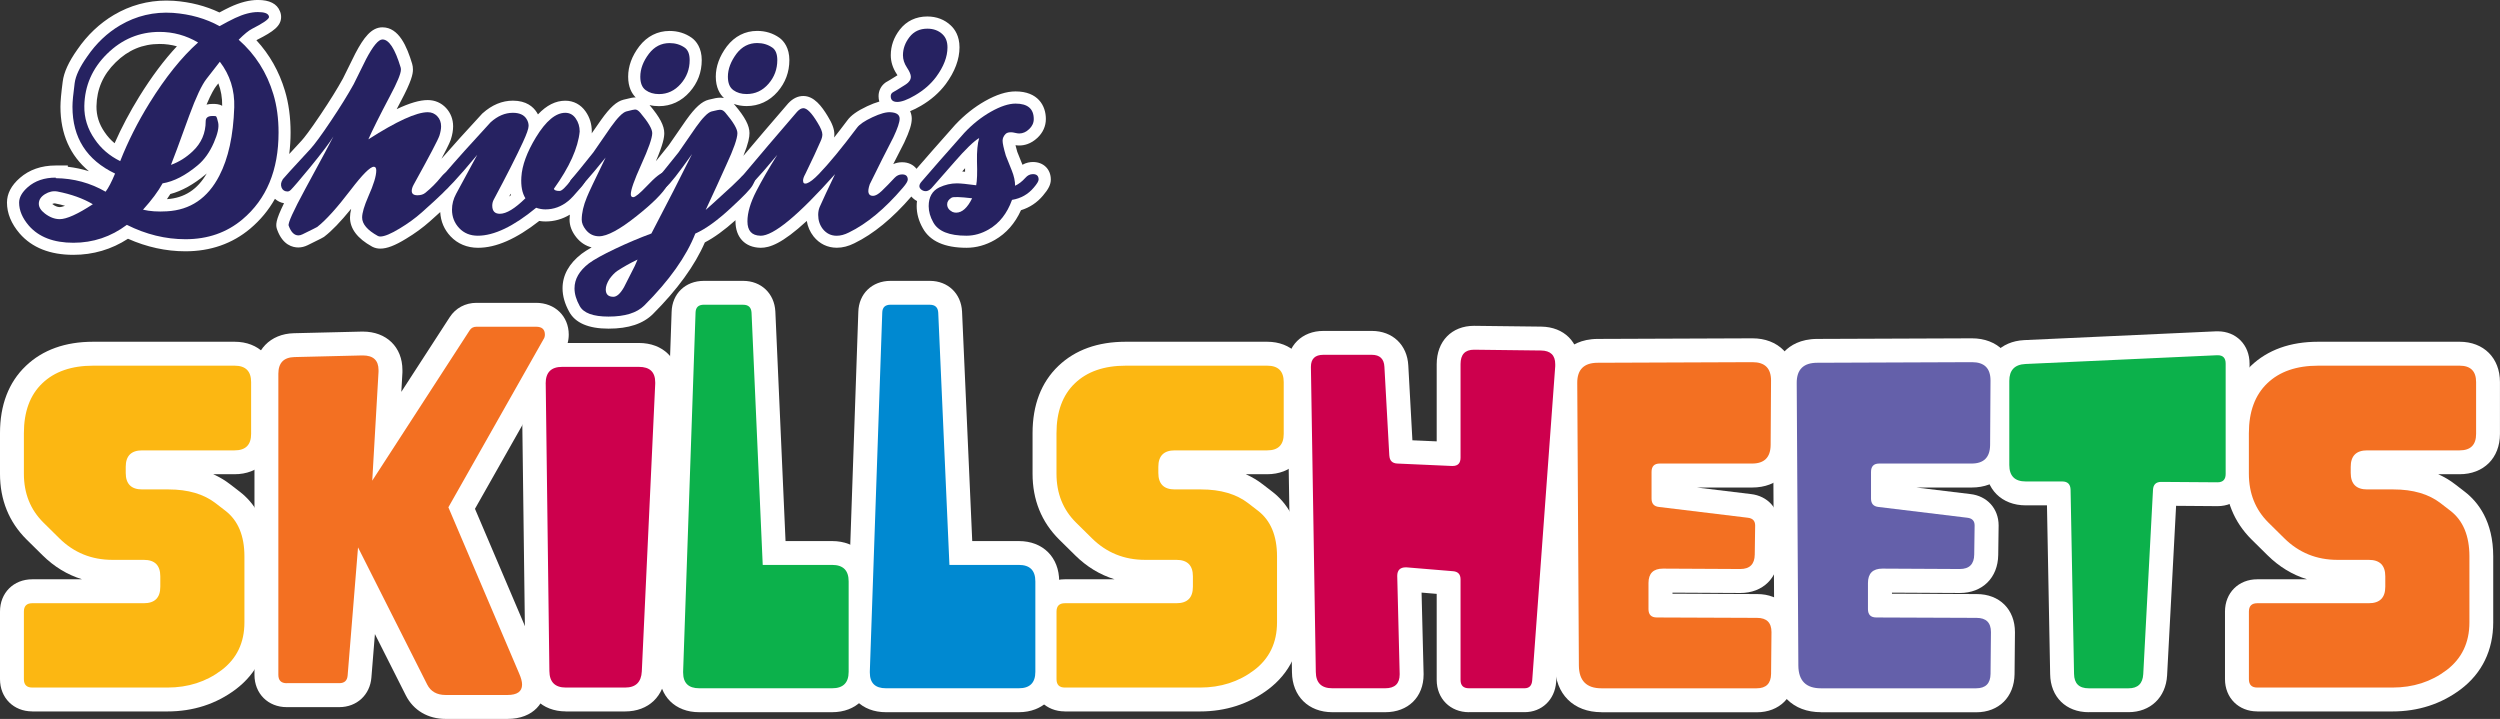 <?xml version="1.0" encoding="UTF-8"?><svg id="Layer_2" xmlns="http://www.w3.org/2000/svg" viewBox="0 0 627.88 180.56"><rect x="0" y="0" width="627.88" height="180.56" fill="#333333" stroke="none"/><defs><style>.cls-1{fill:#fcb712;}.cls-2{fill:#fff;}.cls-3{fill:#0089d1;}.cls-4{fill:#cd004d;}.cls-5{fill:#0cb14b;}.cls-6{fill:#f37022;}.cls-7{fill:#262261;}.cls-8{fill:#6460aa;}</style></defs><g id="Layer_1-2"><path class="cls-2" d="m8.1,178.67c-4.69,0-8.1-3.41-8.1-8.1v-16.98c0-4.69,3.4-8.1,8.1-8.1h12.51c-3.7-1.14-7.02-3.16-9.94-6.05l-3.98-3.93c-4.44-4.4-6.69-9.96-6.69-16.54v-10.17c0-7.1,2.18-12.78,6.48-16.89,4.23-4.04,9.91-6.08,16.9-6.08h35.54c6.07,0,10.14,4.08,10.14,10.14v12.99c0,6.07-4.08,10.14-10.14,10.14h-5.36c1.54.69,2.97,1.54,4.27,2.55l2.45,1.89c3.24,2.51,7.09,7.35,7.09,16.21v16.57c0,6.98-2.83,12.79-8.17,16.81-4.9,3.68-10.67,5.55-17.16,5.55H8.1Z"/><path class="cls-2" d="m111.94,180.56c-4.45,0-8.09-2.14-10-5.88l-7.78-15.43-.88,10.89c-.34,4.38-3.67,7.46-8.08,7.46h-13.19c-4.69,0-8.1-3.41-8.1-8.1v-75.62c0-5.94,3.97-10.04,9.89-10.19l17.13-.41h.2c5.94,0,9.94,3.89,9.94,9.68v.58l-.28,4.88,12.15-18.75c1.48-2.29,3.93-3.61,6.72-3.61h14.98c4.75,0,8.2,3.36,8.2,7.99,0,1.54-.42,3.02-1.23,4.3l-22.32,39.44,16.63,39.05c.8,1.83,1.2,3.52,1.2,5.11,0,4.28-2.99,8.61-9.68,8.61h-15.49Z"/><path class="cls-2" d="m142.11,178.67c-5.99,0-10.07-4.05-10.14-10.07l-.92-72.32c0-6.07,4.08-10.14,10.14-10.14h19.28c6.04,0,10.09,3.97,10.09,9.89v.5l-3.38,72.39c-.3,5.94-4.3,9.76-10.19,9.76h-14.88Z"/><path class="cls-2" d="m175.6,178.87c-6.01,0-10.04-3.99-10.04-9.94v-.51s3.12-90.09,3.12-90.09c.12-4.56,3.45-7.79,8.09-7.79h9.87c4.53,0,7.85,3.16,8.09,7.68l2.56,57.67h11.7c6.07,0,10.14,4.08,10.14,10.14v22.7c0,6.07-4.08,10.14-10.14,10.14h-33.39Z"/><path class="cls-2" d="m222.49,178.87c-6.01,0-10.04-3.99-10.04-9.94v-.51s3.12-90.09,3.12-90.09c.12-4.56,3.45-7.79,8.09-7.79h9.87c4.53,0,7.85,3.16,8.09,7.68l2.56,57.67h11.7c6.07,0,10.14,4.08,10.14,10.14v22.7c0,6.07-4.08,10.14-10.14,10.14h-33.39Z"/><path class="cls-2" d="m267.43,178.67c-4.69,0-8.1-3.41-8.1-8.1v-16.98c0-4.69,3.4-8.1,8.1-8.1h12.51c-3.7-1.14-7.02-3.16-9.94-6.05l-3.98-3.93c-4.44-4.4-6.69-9.96-6.69-16.54v-10.17c0-7.1,2.18-12.78,6.48-16.89,4.23-4.04,9.91-6.08,16.9-6.08h35.54c6.07,0,10.14,4.08,10.14,10.14v12.99c0,6.07-4.08,10.14-10.14,10.14h-5.36c1.54.69,2.97,1.54,4.27,2.55l2.45,1.89c3.24,2.51,7.09,7.35,7.09,16.21v16.57c0,6.98-2.83,12.79-8.17,16.81-4.9,3.68-10.67,5.55-17.16,5.55h-33.95Z"/><path class="cls-2" d="m368.93,178.87c-4.69,0-8.1-3.41-8.1-8.1v-21.62l-3.8-.32.51,20.41v.15c0,5.67-3.87,9.48-9.63,9.48h-13.29c-5.99,0-10.07-4.03-10.14-10.02l-1.23-76.72c0-5.31,3.75-9.02,9.12-9.02h12.17c5.21,0,8.9,3.5,9.16,8.71l1.03,18.76,6.1.27v-19.39c0-5.76,3.77-9.63,9.38-9.63l16.9.2c5.69.08,9.51,3.87,9.51,9.43v.73l-5.79,79.11c-.34,4.46-3.6,7.56-7.93,7.56h-13.96Z"/><path class="cls-2" d="m402.22,178.87c-7.03,0-11.61-4.56-11.68-11.62l-.41-70.99c-.04-4.13,1.6-6.67,2.98-8.06,1.39-1.41,3.94-3.08,8.19-3.08l38.84-.15c6.4,0,10.68,4.26,10.68,10.6l-.1,16.25c-.07,6.46-4.25,10.62-10.65,10.62h-13.91l13.56,1.64c4.23.47,7.12,3.65,7.12,7.9l-.1,7.4c-.08,5.71-3.95,9.55-9.63,9.55l-17.06-.09v.27l21.28.09c5.74,0,9.61,3.85,9.61,9.58l-.1,10.54c-.08,5.74-3.95,9.57-9.63,9.57h-38.96Z"/><path class="cls-2" d="m457.34,178.87c-7.03,0-11.61-4.56-11.68-11.62l-.41-70.99c-.04-4.13,1.6-6.67,2.98-8.06,1.39-1.41,3.94-3.08,8.19-3.08l38.84-.15c6.4,0,10.68,4.26,10.68,10.6l-.1,16.25c-.07,6.46-4.25,10.62-10.65,10.62h-13.91l13.56,1.64c4.23.47,7.12,3.65,7.12,7.9l-.1,7.4c-.08,5.71-3.95,9.55-9.63,9.55l-17.06-.09v.27l21.28.09c5.74,0,9.61,3.85,9.61,9.58l-.1,10.54c-.08,5.74-3.95,9.57-9.63,9.57h-38.96Z"/><path class="cls-2" d="m524.58,178.87c-5.71,0-9.6-3.84-9.68-9.55l-.8-42.4h-5.32c-6.07,0-10.14-4.08-10.14-10.14v-21.12c0-5.92,3.82-9.94,9.73-10.24l48.28-2.21h.34c4.63,0,7.99,3.41,7.99,8.1v27.71c0,4.69-3.38,8.1-8.04,8.1l-10.41-.08-2.26,42.61c-.32,5.52-4.21,9.21-9.67,9.21h-10.02Z"/><path class="cls-2" d="m566.91,178.67c-4.69,0-8.1-3.41-8.1-8.1v-16.98c0-4.69,3.4-8.1,8.1-8.1h12.51c-3.7-1.14-7.02-3.16-9.94-6.05l-3.98-3.93c-4.44-4.4-6.69-9.96-6.69-16.54v-10.17c0-7.1,2.18-12.78,6.48-16.89,4.23-4.04,9.91-6.08,16.9-6.08h35.54c6.07,0,10.14,4.08,10.14,10.14v12.99c0,6.07-4.08,10.14-10.14,10.14h-5.36c1.54.69,2.97,1.54,4.27,2.55l2.45,1.89c3.24,2.51,7.09,7.35,7.09,16.21v16.57c0,6.98-2.83,12.79-8.17,16.81-4.9,3.68-10.67,5.55-17.16,5.55h-33.95Z"/><path class="cls-1" d="m36.12,151.5c2.76,0,4.14-1.38,4.14-4.14v-2.61c0-2.76-1.38-4.14-4.14-4.14h-7.87c-5.25,0-9.7-1.81-13.35-5.42l-3.99-3.94c-3.27-3.24-4.91-7.33-4.91-12.27v-10.17c0-5.42,1.54-9.6,4.63-12.55,3.08-2.95,7.34-4.42,12.76-4.42h35.54c2.76,0,4.14,1.38,4.14,4.14v12.99c0,2.76-1.38,4.14-4.14,4.14h-23.21c-2.76,0-4.14,1.38-4.14,4.14v1.53c0,2.76,1.38,4.14,4.14,4.14h6.6c4.91,0,8.86,1.16,11.86,3.48l2.45,1.89c3.17,2.45,4.76,6.27,4.76,11.45v16.57c0,5.11-1.93,9.12-5.78,12.02-3.85,2.9-8.37,4.35-13.55,4.35H8.1c-1.4,0-2.1-.7-2.1-2.1v-16.98c0-1.4.7-2.1,2.1-2.1h28.02Z"/><path class="cls-6" d="m72.01,171.59c-1.4,0-2.1-.7-2.1-2.1v-75.62c0-2.73,1.35-4.12,4.04-4.19l16.98-.41h.2c2.62,0,3.94,1.23,3.94,3.68v.41l-1.58,27.36,24.49-37.79c.38-.58.94-.87,1.69-.87h14.98c1.47,0,2.2.67,2.2,1.99,0,.44-.12.84-.36,1.18l-23.88,42.18,17.79,41.77c.48,1.09.72,2.01.72,2.76,0,1.74-1.23,2.61-3.68,2.61h-15.49c-2.22,0-3.77-.87-4.65-2.61l-17.38-34.46-2.61,32.16c-.1,1.3-.8,1.94-2.1,1.94h-13.19Z"/><path class="cls-4" d="m137.05,96.38v-.1c0-2.76,1.38-4.14,4.14-4.14h19.28c2.73,0,4.09,1.3,4.09,3.89v.36l-3.37,72.25c-.14,2.69-1.53,4.04-4.19,4.04h-14.88c-2.73,0-4.11-1.38-4.14-4.14l-.92-72.15Z"/><path class="cls-5" d="m186.65,76.54c1.33,0,2.03.67,2.1,1.99l2.81,63.35h17.44c2.76,0,4.14,1.38,4.14,4.14v22.7c0,2.76-1.38,4.14-4.14,4.14h-33.39c-2.69,0-4.04-1.31-4.04-3.94v-.31l3.12-90.09c.03-1.33.73-1.99,2.1-1.99h9.87Z"/><path class="cls-3" d="m233.54,76.54c1.33,0,2.03.67,2.1,1.99l2.81,63.35h17.44c2.76,0,4.14,1.38,4.14,4.14v22.7c0,2.76-1.38,4.14-4.14,4.14h-33.39c-2.69,0-4.04-1.31-4.04-3.94v-.31l3.12-90.09c.03-1.33.73-1.99,2.1-1.99h9.87Z"/><path class="cls-1" d="m295.46,151.5c2.76,0,4.14-1.38,4.14-4.14v-2.61c0-2.76-1.38-4.14-4.14-4.14h-7.87c-5.25,0-9.7-1.81-13.35-5.42l-3.99-3.94c-3.27-3.24-4.91-7.33-4.91-12.27v-10.17c0-5.42,1.54-9.6,4.63-12.55,3.08-2.95,7.34-4.42,12.76-4.42h35.54c2.76,0,4.14,1.38,4.14,4.14v12.99c0,2.76-1.38,4.14-4.14,4.14h-23.21c-2.76,0-4.14,1.38-4.14,4.14v1.53c0,2.76,1.38,4.14,4.14,4.14h6.6c4.91,0,8.86,1.16,11.86,3.48l2.45,1.89c3.17,2.45,4.76,6.27,4.76,11.45v16.57c0,5.11-1.93,9.12-5.78,12.02-3.85,2.9-8.37,4.35-13.55,4.35h-33.95c-1.4,0-2.1-.7-2.1-2.1v-16.98c0-1.4.7-2.1,2.1-2.1h28.02Z"/><path class="cls-4" d="m348.94,114.43c.07,1.26.73,1.93,1.99,1.99l13.7.61h.2c1.33,0,1.99-.7,1.99-2.1v-23.47c0-2.42,1.12-3.63,3.38-3.63h.05l16.77.2c2.39.03,3.58,1.18,3.58,3.43v.51l-5.78,78.9c-.1,1.33-.75,1.99-1.94,1.99h-13.96c-1.4,0-2.1-.7-2.1-2.1v-25.26c0-1.26-.63-1.94-1.89-2.04l-11.71-.97h-.15c-1.43,0-2.15.72-2.15,2.15v.05l.61,24.54v.15c0,2.32-1.21,3.48-3.63,3.48h-13.29c-2.73,0-4.11-1.36-4.14-4.09l-1.23-76.54v-.1c0-2.01,1.04-3.02,3.12-3.02h12.17c2.01,0,3.07,1.01,3.17,3.02l1.23,22.29Z"/><path class="cls-6" d="m444.91,158.81l-.1,10.43c-.03,2.42-1.24,3.63-3.63,3.63h-38.96c-3.75,0-5.64-1.89-5.68-5.68l-.41-70.97c-.03-3.41,1.69-5.11,5.16-5.11l38.86-.15c3.1,0,4.65,1.53,4.65,4.6v.05l-.1,16.16c-.03,3.1-1.59,4.65-4.65,4.65h-23.21c-1.36,0-2.05.7-2.05,2.1v6.7c0,1.26.61,1.96,1.84,2.1l22.34,2.71c1.23.14,1.84.79,1.84,1.94v.05l-.1,7.26c-.03,2.42-1.25,3.63-3.63,3.63l-19.43-.1c-2.42,0-3.63,1.21-3.63,3.63v6.54c0,1.4.7,2.1,2.1,2.1l25.16.1c2.42,0,3.63,1.19,3.63,3.58v.05Z"/><path class="cls-8" d="m500.03,158.81l-.1,10.43c-.03,2.42-1.24,3.63-3.63,3.63h-38.96c-3.75,0-5.64-1.89-5.68-5.68l-.41-70.97c-.03-3.41,1.69-5.11,5.16-5.11l38.86-.15c3.1,0,4.65,1.53,4.65,4.6v.05l-.1,16.16c-.03,3.1-1.59,4.65-4.65,4.65h-23.21c-1.36,0-2.05.7-2.05,2.1v6.7c0,1.26.61,1.96,1.84,2.1l22.34,2.71c1.23.14,1.84.79,1.84,1.94v.05l-.1,7.26c-.03,2.42-1.25,3.63-3.63,3.63l-19.43-.1c-2.42,0-3.63,1.21-3.63,3.63v6.54c0,1.4.7,2.1,2.1,2.1l25.16.1c2.42,0,3.63,1.19,3.63,3.58v.05Z"/><path class="cls-5" d="m538.28,169.34c-.14,2.35-1.36,3.53-3.68,3.53h-10.02c-2.42,0-3.65-1.21-3.68-3.63l-.87-46.22c-.03-1.4-.73-2.1-2.1-2.1h-9.15c-2.76,0-4.14-1.38-4.14-4.14v-21.12c0-2.69,1.35-4.11,4.04-4.24l48.11-2.2h.2c1.33,0,1.99.7,1.99,2.1v27.71c0,1.4-.68,2.1-2.04,2.1h-.05l-14.06-.1h-.05c-1.3,0-1.98.67-2.05,1.99l-2.45,46.33Z"/><path class="cls-6" d="m594.93,151.5c2.76,0,4.14-1.38,4.14-4.14v-2.61c0-2.76-1.38-4.14-4.14-4.14h-7.87c-5.25,0-9.7-1.81-13.35-5.42l-3.99-3.94c-3.27-3.24-4.91-7.33-4.91-12.27v-10.17c0-5.42,1.54-9.6,4.63-12.55,3.08-2.95,7.34-4.42,12.76-4.42h35.54c2.76,0,4.14,1.38,4.14,4.14v12.99c0,2.76-1.38,4.14-4.14,4.14h-23.21c-2.76,0-4.14,1.38-4.14,4.14v1.53c0,2.76,1.38,4.14,4.14,4.14h6.6c4.91,0,8.86,1.16,11.86,3.48l2.45,1.89c3.17,2.45,4.76,6.27,4.76,11.45v16.57c0,5.11-1.93,9.12-5.78,12.02-3.85,2.9-8.37,4.35-13.55,4.35h-33.95c-1.4,0-2.1-.7-2.1-2.1v-16.98c0-1.4.7-2.1,2.1-2.1h28.02Z"/><path class="cls-2" d="m259.42,40.69c-.73,0-1.67.14-2.63.69-.72-1.79-1.15-2.88-1.31-3.27-.2-.7-.34-1.23-.44-1.64.32.05.65.07.97.07,1.14,0,2.85-.33,4.54-1.92,1.38-1.3,2.12-2.94,2.12-4.74,0-3.35-2-6.92-7.61-6.92-2.28,0-4.8.8-7.7,2.44-2.66,1.51-5.15,3.49-7.4,5.88l-.06.06c-4.26,4.8-7.52,8.51-9.72,11.06-.79-1.03-2.06-1.65-3.61-1.65-.79,0-1.53.16-2.23.47.97-1.92,1.88-3.71,2.74-5.37l.05-.11c1.3-2.77,1.86-4.54,1.86-5.93,0-.62-.13-1.27-.41-1.89.84-.33,1.73-.77,2.72-1.35,2.52-1.47,4.61-3.3,6.23-5.46,2.29-3.11,3.45-6.22,3.45-9.23,0-2.83-1.18-4.54-2.17-5.47-1.56-1.49-3.6-2.27-5.92-2.27-2.85,0-5.23,1.14-6.9,3.29-1.51,1.95-2.27,4.11-2.27,6.43,0,1.65.5,3.24,1.49,4.74.07.11.13.21.19.3-1.61,1.02-2.34,1.45-2.67,1.63l-.17.09-.16.11c-1.11.79-1.75,2.04-1.75,3.42,0,.48.07.94.19,1.36-.92.26-1.94.65-3.05,1.17-2.51,1.18-4.1,2.32-4.98,3.55-1.16,1.55-2.27,2.98-3.31,4.3.04-.26.05-.52.05-.77,0-1.31-.52-2.72-1.66-4.57-1.52-2.51-3.43-5.08-6.14-5.08-1.38,0-2.66.63-3.8,1.86l-.07.08c-4.2,4.86-7.94,9.24-11.18,13.09,1.31-3.24,1.53-4.72,1.53-5.72,0-1.88-1.11-3.99-3.69-7.04-.08-.1-.17-.2-.25-.29.98.36,2.06.55,3.22.55,3.05,0,5.74-1.25,7.78-3.6,1.96-2.27,2.96-4.94,2.96-7.95s-1.35-4.78-2.51-5.61c-1.61-1.14-3.48-1.72-5.57-1.72-3.03,0-5.65,1.33-7.62,3.88-1.85,2.48-2.78,5.04-2.78,7.61,0,2.75,1.02,4.4,2.05,5.37-.23-.05-.44-.07-.64-.08-.11,0-.22-.01-.34-.01-.64,0-1.47.15-2.86.51-1.72.43-3.4,1.95-5.62,5.07l-.04.05c-1.42,2.09-2.89,4.21-4.35,6.29-1.29,1.61-2.36,2.95-3.25,4.05,1.83-4.29,2.11-5.99,2.11-7.06,0-1.88-1.11-3.99-3.7-7.06,0,0,0,0,0,0,.74.19,1.54.28,2.37.28,2.99,0,5.67-1.24,7.73-3.59,2-2.27,3.01-4.95,3.01-7.97s-1.35-4.78-2.51-5.61c-1.61-1.14-3.48-1.72-5.57-1.72-3.03,0-5.65,1.33-7.6,3.85-1.86,2.44-2.8,5.01-2.8,7.64s.92,4.23,1.89,5.21c-.05,0-.1,0-.15,0-.49,0-1.05.09-2.92.57-1.72.43-3.4,1.95-5.63,5.09-.79,1.13-1.58,2.26-2.35,3.37,0-.06.02-.11.02-.17v-.15s.01-.15.01-.15c0-1.85-.51-3.53-1.53-5-1.22-1.77-3.04-2.74-5.12-2.74-2.42,0-4.69,1.13-6.87,3.44-.1-.19-.21-.38-.33-.56-.85-1.32-2.57-2.89-5.96-2.89-2.72,0-5.28,1.07-7.62,3.17l-.1.09-.09.1c-3.92,4.24-7.32,8.01-10.14,11.24,2.04-3.85,2.25-4.53,2.38-4.93.37-1.16.55-2.24.55-3.23,0-1.76-.61-3.35-1.77-4.6-1.21-1.3-2.81-1.99-4.61-1.99-2,0-4.55.74-7.79,2.28.32-.61.65-1.25,1-1.91,2.71-5.08,3.08-6.87,3.08-8.04,0-.53-.07-1.01-.2-1.44-1.29-4.27-3.3-9.16-7.47-9.16-2.77,0-4.71,2.61-6.78,6.53l-.03.06c-1.04,2.08-2.08,4.17-3.11,6.29-1.4,2.54-3.27,5.55-5.55,8.95-2.82,4.21-4.18,5.92-4.82,6.62-1.24,1.34-2.27,2.45-3.11,3.37.22-1.73.34-3.52.34-5.4,0-3.82-.48-7.35-1.42-10.48-1.45-4.85-3.86-9.11-7.17-12.7.12-.08.2-.12.25-.14,4.04-2.05,5.96-3.43,5.96-5.71,0-.49-.1-.98-.3-1.44-.74-1.87-2.61-2.82-5.53-2.82-2.12,0-4.48.6-7.04,1.8-.84.4-1.72.85-2.62,1.34-3.45-1.64-7.29-2.63-11.47-2.93-.62-.04-1.24-.06-1.86-.06-4.68,0-9.11,1.21-13.18,3.61-3.59,2.13-6.69,5.07-9.18,8.7-2.18,3.08-3.38,5.71-3.67,8.03-.38,2.88-.57,4.95-.57,6.33,0,6.82,2.4,12.25,7.15,16.19-1.72-.54-3.49-.91-5.3-1.12v-.32h-3.04c-3.61,0-6.64,1.06-9.02,3.14-2.14,1.87-3.22,3.94-3.22,6.17,0,2.69,1.07,5.31,3.2,7.79,3.09,3.54,7.62,5.34,13.47,5.34,4.98,0,9.59-1.36,13.72-4.04,4.7,2.09,9.55,3.15,14.43,3.15,6.3,0,11.77-1.91,16.27-5.69,2.55-2.15,4.62-4.65,6.21-7.49.63.57,1.4.96,2.28,1.11-2.13,4.34-2.17,5.48-1.71,6.68,1.4,3.86,3.92,4.43,5.3,4.43.79,0,1.59-.2,2.36-.58,3.66-1.79,3.81-1.9,4.04-2.05l.08-.05.07-.06c1.86-1.42,4.07-3.72,6.72-6.97-.19.82-.29,1.53-.29,2.18,0,2.82,1.86,5.27,5.52,7.3l.11.06c.61.31,1.27.46,1.98.46,1.68,0,3.68-.77,6.47-2.48,2.2-1.32,4.21-2.79,5.98-4.36.99-.89,1.85-1.65,2.6-2.34.13,2.36,1,4.41,2.61,6.11,1.77,1.87,4.15,2.86,6.88,2.86,4.55,0,9.59-2.21,15.38-6.74.53.09,1.06.13,1.59.13,2.18,0,4.22-.58,6.09-1.71-.04.43-.07.85-.07,1.26,0,1.51.56,3,1.68,4.41,1.04,1.31,2.35,2.17,3.86,2.55-1.01.58-1.85,1.12-2.51,1.61-3.18,2.46-4.79,5.38-4.79,8.67,0,1.92.57,3.91,1.66,5.87,1.52,2.82,4.85,4.26,9.9,4.26s8.7-1.24,11.15-3.68c6.14-6.14,10.52-12.18,13.03-17.98,2.32-1.2,4.86-3.04,7.7-5.58,0,.09-.01.19-.01.28,0,4.02,2.39,6.57,6.27,6.65h.08c2.2,0,5.32-.99,11.56-6.74.23,1.43.8,2.73,1.7,3.89,1.49,1.86,3.51,2.84,5.85,2.84,1.43,0,2.92-.38,4.39-1.12,4.78-2.32,9.6-6.27,14.32-11.74.25.29.53.56.86.79l.07.05c.16.11.33.2.49.29-.05.41-.08.83-.08,1.27,0,1.89.52,3.77,1.54,5.56,1.8,3.26,5.49,4.91,10.98,4.91,2.44,0,4.83-.66,7.11-1.97,2.87-1.65,5.08-4.16,6.57-7.47,2.19-.67,4.05-1.91,5.53-3.68,1.39-1.62,1.96-2.79,1.96-4.02,0-2.59-1.84-4.4-4.47-4.4ZM14.99,52.01c-.58,0-1.19-.25-1.87-.78.31-.15.5-.15.57-.15.05,0,.1,0,.15.01.87.17,1.7.36,2.49.59-.82.31-1.21.34-1.33.34Zm13.79-16.04c-.96-.79-1.78-1.71-2.5-2.77-1.41-2.03-2.08-4.17-2.05-6.53.08-4.3,1.65-7.9,4.82-11.01,3.16-3.11,6.77-4.62,11.03-4.62,1.51,0,2.96.2,4.35.59-3.21,3.43-6.37,7.66-9.45,12.63-2.36,3.82-4.44,7.74-6.19,11.7Zm13.15,14.05c.3-.44.58-.87.85-1.29,2.89-.76,5.87-2.42,8.86-4.92.1-.08.2-.17.29-.25-2.34,4.05-5.62,6.17-10,6.46Zm11.44-23.92c-.55,0-1.05.06-1.5.18,1.21-2.87,1.99-4.09,2.39-4.6.2-.25.39-.5.58-.74.67,1.74.99,3.61.96,5.64-.81-.48-1.69-.48-2.42-.48Zm74.5,23.27c.13-.24.25-.48.38-.71.03.11.06.23.09.34-.16.14-.32.26-.47.37Zm114.51-6.24c-.26-.02-.5-.05-.72-.06.12-.13.6-.69.72-.83,0,.32,0,.62,0,.89Z"/><path class="cls-7" d="m26.51,48.16c.73-.95,1.52-2.48,2.39-4.57-7.13-3.41-10.7-9-10.7-16.77,0-1.23.18-3.2.55-5.93.23-1.82,1.27-4.04,3.14-6.68,2.27-3.32,5.02-5.93,8.25-7.84,4.09-2.41,8.52-3.45,13.29-3.14,4.36.32,8.27,1.43,11.72,3.34,1.36-.77,2.66-1.45,3.89-2.04,2.14-1,4.04-1.5,5.73-1.5,1.59,0,2.5.32,2.73.95.04.09.07.18.07.27,0,.55-1.43,1.55-4.29,3-.82.41-1.93,1.32-3.34,2.73,4.18,3.68,7.09,8.25,8.72,13.7.86,2.86,1.3,6.07,1.3,9.61,0,9.45-3.02,16.72-9.07,21.81-3.95,3.32-8.72,4.98-14.31,4.98-5,0-9.91-1.2-14.72-3.61-4,3-8.48,4.5-13.43,4.5s-8.68-1.43-11.18-4.29c-1.64-1.91-2.45-3.84-2.45-5.79,0-1.32.73-2.61,2.18-3.89,1.82-1.59,4.16-2.39,7.02-2.39v.14c4.5.05,8.68,1.18,12.54,3.41Zm-12.13-.07c-1.05-.18-2.08.05-3.1.68-1.02.64-1.53,1.43-1.53,2.39,0,.86.5,1.68,1.5,2.45,1.23.95,2.48,1.43,3.75,1.43,1.73,0,4.5-1.25,8.32-3.75-2.45-1.45-5.43-2.52-8.93-3.2Zm15.81-7.63c1.95-4.95,4.41-9.82,7.36-14.59,4-6.45,8.07-11.52,12.2-15.2-3-1.77-6.23-2.66-9.68-2.66-5.04,0-9.43,1.83-13.16,5.49-3.73,3.66-5.64,8.03-5.73,13.12-.05,3,.82,5.77,2.59,8.32,1.59,2.36,3.73,4.2,6.41,5.52Zm25.02-24.95c-.73.95-1.84,2.39-3.34,4.29-1.18,1.5-2.64,4.59-4.36,9.27-2.55,7.04-4.07,11.16-4.57,12.34,2-.73,3.82-1.86,5.45-3.41,2.18-2.04,3.27-4.57,3.27-7.57,0-.86.57-1.3,1.7-1.3.55,0,.84.02.89.07.18.18.36.73.55,1.64.23,1.14-.14,2.79-1.09,4.98-1.05,2.41-2.39,4.29-4.02,5.66-3.09,2.59-6.04,4.11-8.86,4.57-1.09,2-2.73,4.2-4.91,6.61,1.68.41,3.68.55,6,.41,5.86-.32,10.25-3.29,13.16-8.93,2.27-4.36,3.52-10.09,3.75-17.18.14-4.32-1.07-8.13-3.61-11.45Z"/><path class="cls-7" d="m70.96,45.09c.14-.23,2.48-2.79,7.02-7.7,1.04-1.14,2.75-3.46,5.11-6.99,2.36-3.52,4.27-6.6,5.73-9.24,1.04-2.14,2.09-4.25,3.14-6.34,1.73-3.27,3.09-4.91,4.09-4.91,1.64,0,3.16,2.34,4.57,7.02.04.14.07.32.07.55,0,1-.91,3.2-2.73,6.61-2.64,5-4.45,8.63-5.45,10.91,7.09-4.54,12.06-6.82,14.93-6.82.95,0,1.75.34,2.39,1.02.64.68.95,1.52.95,2.52,0,.68-.14,1.45-.41,2.32-.32,1-2.48,5.11-6.48,12.34-.32.59-.48,1.11-.48,1.57,0,.73.48,1.09,1.43,1.09.82,0,1.48-.2,1.98-.61,1.45-1.18,2.75-2.48,3.89-3.89.77-.95,1.43-1.43,1.98-1.43.91,0,1.36.43,1.36,1.3,0,.32-.18.73-.55,1.23-.36.5-.57.82-.61.95-.09.46-2.41,2.7-6.95,6.75-1.64,1.46-3.48,2.79-5.52,4.02-2.23,1.36-3.86,2.04-4.91,2.04-.23,0-.43-.05-.61-.14-2.64-1.45-3.95-3-3.95-4.63,0-1.14.52-2.91,1.57-5.32,1.32-2.95,1.98-5.11,1.98-6.48,0-.64-.2-.95-.61-.95-.91,0-2.84,1.93-5.79,5.79-3.5,4.59-6.32,7.7-8.45,9.34-.14.09-1.36.71-3.68,1.84-.36.18-.71.27-1.02.27-1.05,0-1.86-.82-2.45-2.45-.23-.59,1.16-3.66,4.16-9.2,4.23-7.77,6.59-12.18,7.09-13.22-.86,1.45-2.82,4.04-5.86,7.77-2.59,3.14-4.2,5.02-4.84,5.66-.27.27-.55.41-.82.41-.73,0-1.23-.32-1.5-.95-.27-.68-.18-1.36.27-2.04Z"/><path class="cls-7" d="m131.96,49.8c-.82-1.32-1.16-3.09-1.02-5.32.18-2.95,1.41-6.29,3.68-10.02,2.5-4.09,4.95-6.13,7.36-6.13,1.09,0,1.97.48,2.62,1.43.66.95.99,2.04.99,3.27-.41,4.14-2.57,8.93-6.48,14.38.09.36.57.55,1.43.55.55,0,1.52-.93,2.93-2.79.73-.95,1.45-1.43,2.18-1.43.95,0,1.43.45,1.43,1.36,0,.41-.41,1.09-1.23,2.04-1.5,1.77-2.55,2.89-3.14,3.34-1.73,1.41-3.64,2.11-5.73,2.11-.77,0-1.55-.14-2.32-.41-5.68,4.68-10.57,7.02-14.66,7.02-1.91,0-3.47-.64-4.67-1.91-1.2-1.27-1.81-2.82-1.81-4.63,0-1.36.34-2.68,1.02-3.95,1.41-2.59,3.18-5.86,5.32-9.82-5.04,6.04-7.88,9.07-8.52,9.07-.95,0-1.43-.46-1.43-1.37,0-.78.55-1.73,1.64-2.87,3.09-3.6,6.98-7.93,11.66-13,1.77-1.6,3.63-2.39,5.59-2.39,1.64,0,2.77.5,3.41,1.5.36.55.55,1.14.55,1.78,0,.68-.48,2.05-1.43,4.1-1.64,3.55-4.09,8.38-7.36,14.49-.23.46-.34.94-.34,1.44,0,1.37.64,2.05,1.91,2.05,1.64,0,3.77-1.3,6.41-3.89Z"/><path class="cls-7" d="m144.03,47.48c-1-.64-1.23-1.39-.68-2.25.91-1.04,2.79-3.36,5.66-6.95,1.45-2.14,2.93-4.27,4.43-6.41,1.68-2.36,2.98-3.66,3.89-3.89,1.23-.32,1.95-.48,2.18-.48.41,0,.84.27,1.3.82,2,2.36,3,4.07,3,5.11,0,1.23-.93,3.89-2.79,7.98-1.73,3.82-2.59,6.27-2.59,7.36,0,.5.2.75.61.75.5,0,1.64-.93,3.41-2.79,2.18-2.32,3.68-3.48,4.5-3.48.95,0,1.43.43,1.43,1.3,0,.45-.25,1.11-.75,1.98-1.18,2-3.75,4.57-7.7,7.7-4.27,3.41-7.43,5.11-9.47,5.11-1.36,0-2.48-.55-3.34-1.64-.68-.86-1.02-1.7-1.02-2.52,0-1.68.43-3.57,1.3-5.66.45-1.14,2.02-4.45,4.7-9.95-1.82,2.27-3.89,4.73-6.2,7.36-.41.32-1.02.5-1.84.55Zm27.95-35.51c.82.59,1.23,1.64,1.23,3.14,0,2.27-.75,4.26-2.25,5.96s-3.32,2.56-5.45,2.56c-1.32,0-2.43-.33-3.34-.99-.91-.66-1.36-1.78-1.36-3.37,0-1.95.73-3.89,2.18-5.79,1.36-1.77,3.09-2.66,5.18-2.66,1.45,0,2.73.39,3.82,1.16Z"/><path class="cls-7" d="m163.59,58.66c4.04-7.72,7.45-14.38,10.22-19.97-3.41,4.82-5.57,7.57-6.48,8.25-.45.36-1.07.55-1.84.55-1.09-.64-1.34-1.39-.75-2.25.91-1.04,2.79-3.36,5.66-6.95,1.5-2.14,2.98-4.27,4.43-6.41,1.68-2.36,2.98-3.66,3.89-3.89,1.23-.32,1.98-.45,2.25-.41.41,0,.82.25,1.23.75,2,2.36,3,4.07,3,5.11,0,1.32-.93,3.98-2.79,7.98-1.5,3.36-3.23,7.13-5.18,11.31.14-.09,2.34-2.09,6.61-6,.86-.82,1.7-1.64,2.52-2.45.82-.68,1.5-1.02,2.04-1.02.91,0,1.36.43,1.36,1.3,0,.45-.26,1.14-.78,2.04-.52.91-2.24,2.7-5.15,5.38-3.54,3.32-6.61,5.54-9.2,6.68-2.27,5.77-6.54,11.79-12.81,18.06-1.86,1.86-4.86,2.79-9,2.79-3.86,0-6.27-.89-7.23-2.66-.86-1.55-1.3-3.02-1.3-4.43,0-2.32,1.2-4.41,3.61-6.27,1.27-.95,3.47-2.17,6.58-3.65,3.11-1.48,6.15-2.76,9.1-3.85Zm-3.48,6.54c-1.82.86-3.52,1.82-5.11,2.86-.64.45-1.27,1.11-1.91,1.98-.64,1-.95,1.88-.95,2.66,0,1.23.64,1.84,1.91,1.84.86,0,1.75-.8,2.66-2.39.91-1.82,1.82-3.61,2.73-5.38.14-.32.36-.84.68-1.57Zm33.88-53.24c.82.59,1.23,1.64,1.23,3.14,0,2.27-.74,4.26-2.22,5.96-1.48,1.7-3.31,2.56-5.49,2.56-1.32,0-2.43-.33-3.34-.99-.91-.66-1.36-1.78-1.36-3.37,0-1.91.73-3.84,2.18-5.79,1.36-1.77,3.09-2.66,5.18-2.66,1.45,0,2.73.39,3.82,1.16Z"/><path class="cls-7" d="m190.99,59.2c-2.18-.04-3.27-1.25-3.27-3.61,0-2.18.75-4.73,2.25-7.63,1.36-2.64,3.11-5.66,5.25-9.07-5.04,6.04-7.88,9.07-8.52,9.07-.95,0-1.43-.48-1.43-1.43,0-.77.52-1.7,1.57-2.79,3.73-4.45,8.18-9.68,13.36-15.68.55-.59,1.07-.89,1.57-.89.91,0,2.09,1.2,3.54,3.61.82,1.32,1.23,2.32,1.23,3,0,.5-.16,1.09-.48,1.77-.82,1.91-2.09,4.63-3.82,8.18-.36.64-.55,1.18-.55,1.64,0,.64.32.86.95.68.77-.27,1.77-1.04,3-2.32,2.54-2.63,5.75-6.52,9.61-11.66.59-.82,1.87-1.69,3.85-2.62,1.98-.93,3.51-1.35,4.6-1.26,1.5.09,2.25.64,2.25,1.64,0,.86-.52,2.41-1.57,4.64-1.77,3.41-3.75,7.34-5.93,11.79-.68,1.95-.41,2.93.82,2.93.59,0,1.32-.41,2.18-1.23,1.04-1,2.11-2.09,3.2-3.27.55-.59,1.18-.89,1.91-.89.95,0,1.43.43,1.43,1.3,0,.41-.41,1.09-1.23,2.04-4.54,5.32-9.07,9.07-13.56,11.25-1.09.55-2.11.82-3.07.82-1.41,0-2.57-.57-3.48-1.7-.77-1-1.16-2.18-1.16-3.54,0-.68.11-1.32.34-1.91.86-1.95,2.16-4.73,3.89-8.32-9.23,10.36-15.47,15.52-18.74,15.47Z"/><path class="cls-7" d="m236.73,8.63c.82.77,1.23,1.86,1.23,3.27,0,2.36-.95,4.84-2.86,7.43-1.36,1.82-3.14,3.36-5.32,4.63-1.86,1.09-3.34,1.64-4.43,1.64s-1.64-.48-1.64-1.43c0-.41.16-.73.48-.95.59-.32,1.7-1,3.34-2.04.82-.55,1.23-1.18,1.23-1.91,0-.55-.33-1.32-.99-2.32-.66-1-.99-2.02-.99-3.07,0-1.64.55-3.16,1.64-4.57,1.09-1.41,2.59-2.11,4.5-2.11,1.54,0,2.82.48,3.82,1.43Z"/><path class="cls-7" d="m254.92,46.66c.91-.41,1.77-1.07,2.59-1.98.55-.64,1.18-.95,1.91-.95.95,0,1.43.45,1.43,1.36,0,.41-.41,1.09-1.23,2.04-1.41,1.68-3.23,2.7-5.45,3.07-1.23,3.41-3.18,5.89-5.86,7.43-1.82,1.05-3.68,1.57-5.59,1.57-4.32,0-7.09-1.11-8.32-3.34-.77-1.36-1.16-2.73-1.16-4.09,0-2.27.89-3.84,2.66-4.7,1.45-.68,2.93-1.02,4.43-1.02.86,0,2.48.16,4.84.48.23-1.14.3-3.14.2-6-.05-2.54.14-4.5.55-5.86-1.32.77-3.39,2.77-6.2,6-3.64,4.18-5.57,6.39-5.79,6.61-.82.82-1.64.95-2.45.41-.77-.55-.77-1.25,0-2.11,2.14-2.5,5.7-6.57,10.7-12.2,2.04-2.18,4.27-3.95,6.68-5.32,2.41-1.36,4.48-2.04,6.2-2.04,3.04,0,4.57,1.3,4.57,3.89,0,.95-.39,1.8-1.16,2.52-.77.73-1.59,1.09-2.45,1.09-.23,0-.45-.02-.68-.07-1.36-.36-2.3-.29-2.79.2s-.75,1.07-.75,1.7.27,1.89.82,3.75c.09.23.59,1.48,1.5,3.75.55,1.36.82,2.64.82,3.82Zm-10.77,3.14c-3.05-.36-4.77-.41-5.18-.14-.73.45-1.09,1-1.09,1.64,0,.82.43,1.45,1.3,1.91.32.14.64.2.95.2,1.5,0,2.84-1.2,4.02-3.61Z"/></g></svg>